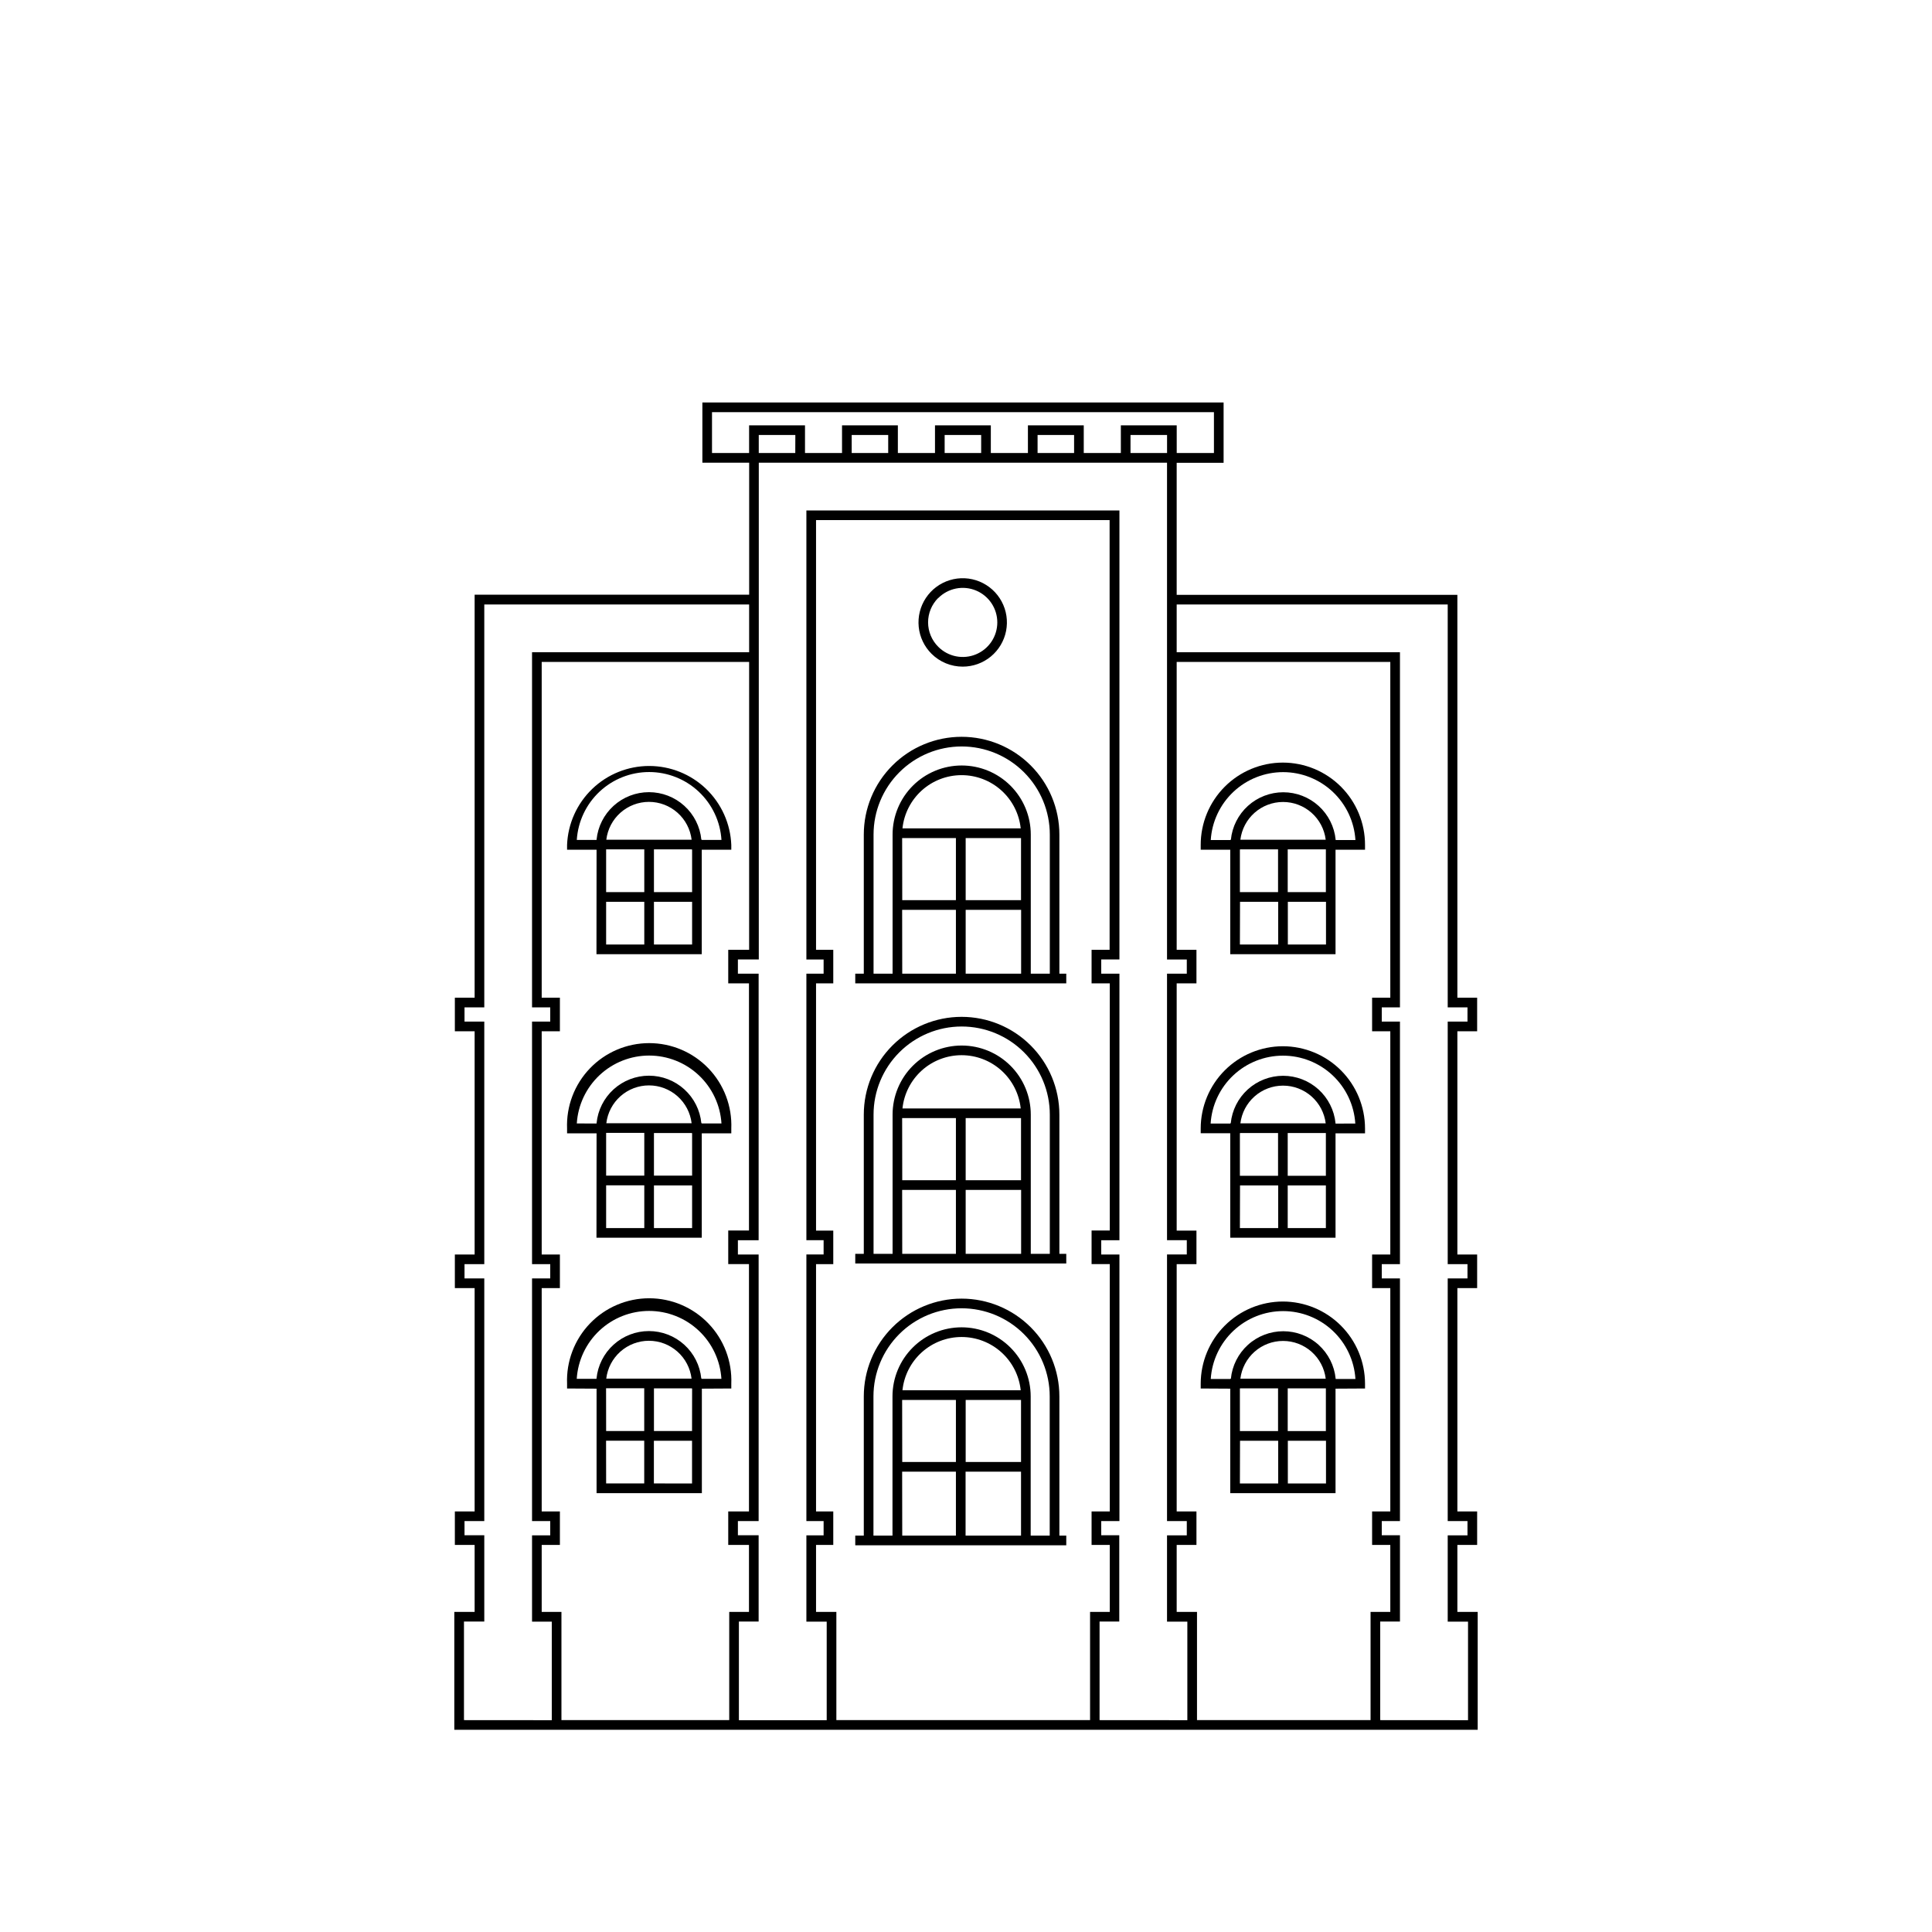 <svg width="600" height="600" viewBox="0 0 600 600" fill="none" xmlns="http://www.w3.org/2000/svg">
<path d="M298.999 207.03C302.176 207.025 305.252 205.918 307.705 203.898C310.157 201.879 311.833 199.071 312.447 195.954C313.061 192.837 312.576 189.604 311.073 186.805C309.57 184.006 307.143 181.815 304.206 180.605C301.268 179.395 298.002 179.241 294.964 180.169C291.926 181.097 289.304 183.05 287.544 185.696C285.785 188.341 284.997 191.514 285.315 194.675C285.633 197.836 287.038 200.788 289.289 203.03C290.565 204.302 292.079 205.311 293.746 205.997C295.412 206.684 297.197 207.034 298.999 207.03ZM291.409 185.71C292.91 184.21 294.822 183.189 296.903 182.775C298.984 182.362 301.141 182.575 303.101 183.387C305.062 184.2 306.737 185.575 307.916 187.339C309.094 189.104 309.723 191.178 309.723 193.3C309.723 195.422 309.094 197.496 307.916 199.26C306.737 201.025 305.062 202.4 303.101 203.212C301.141 204.025 298.984 204.238 296.903 203.824C294.822 203.411 292.91 202.39 291.409 200.89C290.405 199.899 289.607 198.719 289.061 197.418C288.514 196.117 288.231 194.721 288.226 193.31C288.221 191.899 288.496 190.502 289.033 189.197C289.571 187.893 290.361 186.708 291.359 185.71H291.409Z" fill="black"/>
<path d="M452.6 500.59V479.79H458.74V469.39H452.6V400.03H458.74V389.6H452.6V320.27H458.74V309.84H452.6V184.73H365.43V143.73H380V125H218.13V143.69H232.66V184.69H147.4V309.84H141.26V320.27H147.4V389.6H141.26V400.03H147.4V469.39H141.26V479.79H147.4V500.59H141.09V537.2H458.91V500.59H452.6ZM362.44 140.69H351.09V135.09H362.44V140.69ZM232.64 140.69H221.12V128H377V140.69H365.44V132.09H348.09V140.69H336.57V132.09H319.23V140.69H307.71V132.09H290.37V140.69H278.84V132.09H261.5V140.69H250V132.09H232.64V140.69ZM333.57 140.69H322.23V135.09H333.57V140.69ZM304.71 140.69H293.37V135.09H304.71V140.69ZM275.84 140.69H264.5V135.09H275.84V140.69ZM246.98 140.69H235.64V135.09H247L246.98 140.69ZM144.09 534.2V503.59H150.4V476.79H144.26V472.39H150.4V397.03H144.26V392.6H150.4V317.27H144.26V312.84H150.4V187.73H232.65V202.56H165.23V312.84H170.88V317.27H165.23V392.6H170.88V397.03H165.23V472.39H170.88V476.81H165.23V503.61H171.36V534.22L144.09 534.2ZM174.36 534.2V500.59H168.23V479.79H173.88V469.39H168.23V400.03H173.88V389.6H168.23V320.27H173.88V309.84H168.23V205.56H232.65V294.98H226.16V305.39H232.6V382.15H226.16V392.58H232.6V469.39H226.16V479.79H232.6V500.59H226.47V534.2H174.36ZM259.74 534.2V500.59H253.43V479.79H258.78V469.39H253.43V392.6H258.78V382.17H253.43V305.39H258.78V294.98H253.43V161.52H344.6V294.98H339V305.39H344.65V382.15H339V392.58H344.65V469.39H339V479.79H344.65V500.59H338.53V534.2H259.74ZM341.48 534.2V503.59H347.6V476.79H342V472.39H347.65V389.6H342V385.17H347.65V302.39H342V297.96H347.65V158.52H250.43V297.98H255.78V302.39H250.43V385.15H255.78V389.58H250.43V472.39H255.78V476.81H250.43V503.61H256.74V534.22H229.47V503.59H235.6V476.79H229.16V472.39H235.6V389.6H229.16V385.17H235.6V302.39H229.16V297.96H235.65V143.69H362.43V297.98H368.57V302.39H362.43V385.15H368.57V389.58H362.43V472.39H368.57V476.81H362.43V503.61H368.74V534.22L341.48 534.2ZM371.74 534.2V500.59H365.43V479.79H371.57V469.39H365.43V392.6H371.57V382.17H365.43V305.39H371.57V294.98H365.43V205.56H431.77V309.84H426.12V320.27H431.77V389.6H426.12V400.03H431.77V469.39H426.12V479.79H431.77V500.59H425.64V534.2H371.74ZM428.64 534.2V503.59H434.77V476.79H429.12V472.39H434.77V397.03H429.12V392.6H434.77V317.27H429.12V312.84H434.77V202.56H365.43V187.73H449.6V312.84H455.74V317.27H449.6V392.6H455.74V397.03H449.6V472.39H455.74V476.81H449.6V503.61H455.91V534.22L428.64 534.2Z" fill="black"/>
<path d="M398.401 404.2C391.636 404.208 385.15 406.899 380.368 411.684C375.585 416.468 372.896 422.955 372.891 429.72V431.21L382.061 431.26V463.71H414.761V431.26L423.921 431.21V429.72C423.913 422.954 421.221 416.468 416.437 411.683C411.653 406.899 405.166 404.208 398.401 404.2ZM411.761 444.44H399.911V431.16H411.761V444.44ZM385.211 428.16C385.609 424.926 387.176 421.95 389.616 419.791C392.057 417.632 395.202 416.441 398.461 416.441C401.719 416.441 404.865 417.632 407.305 419.791C409.746 421.95 411.313 424.926 411.711 428.16H385.211ZM385.101 431.27V431.16H396.911V444.44H385.061V431.27H385.101ZM385.101 447.44H396.951V460.71H385.061L385.101 447.44ZM399.951 460.71V447.44H411.801V460.71H399.951ZM414.801 428.26V428.16C414.4 424.123 412.513 420.38 409.506 417.656C406.499 414.933 402.587 413.425 398.531 413.425C394.474 413.425 390.562 414.933 387.555 417.656C384.549 420.38 382.661 424.123 382.261 428.16H382.131V428.26H376.011C376.372 422.548 378.897 417.188 383.07 413.27C387.243 409.353 392.752 407.173 398.476 407.173C404.199 407.173 409.708 409.353 413.881 413.27C418.055 417.188 420.579 422.548 420.941 428.26H414.801Z" fill="black"/>
<path d="M398.401 324.92C391.636 324.928 385.15 327.619 380.368 332.404C375.585 337.188 372.896 343.675 372.891 350.44V351.93H382.061V384.39H414.761V351.97H423.921V350.48C423.923 343.707 421.237 337.21 416.451 332.417C411.666 327.625 405.173 324.928 398.401 324.92ZM411.761 365.15H399.911V351.87H411.761V365.15ZM385.211 348.87C385.609 345.636 387.176 342.66 389.616 340.501C392.057 338.342 395.202 337.151 398.461 337.151C401.719 337.151 404.865 338.342 407.305 340.501C409.746 342.66 411.313 345.636 411.711 348.87H385.211ZM385.101 351.99V351.87H396.911V365.15H385.061V351.99H385.101ZM385.101 368.15H396.951V381.39H385.061L385.101 368.15ZM399.911 381.39V368.15H411.761V381.39H399.911ZM414.761 348.94V348.83C414.36 344.793 412.473 341.05 409.466 338.326C406.459 335.603 402.547 334.095 398.491 334.095C394.434 334.095 390.522 335.603 387.515 338.326C384.509 341.05 382.621 344.793 382.221 348.83H382.091V348.93H375.971C376.332 343.218 378.857 337.858 383.03 333.94C387.203 330.023 392.712 327.843 398.436 327.843C404.159 327.843 409.668 330.023 413.841 333.94C418.015 337.858 420.539 343.218 420.901 348.93L414.761 348.94Z" fill="black"/>
<path d="M398.401 236.83C395.047 236.832 391.727 237.496 388.63 238.782C385.533 240.068 382.719 241.951 380.351 244.325C377.982 246.699 376.103 249.516 374.823 252.615C373.543 255.715 372.887 259.036 372.891 262.39V263.89H382.061V296.34H414.761V263.88H423.921V262.39C423.923 259.036 423.265 255.714 421.984 252.615C420.703 249.515 418.824 246.698 416.454 244.324C414.085 241.951 411.27 240.068 408.173 238.782C405.075 237.496 401.755 236.832 398.401 236.83ZM411.761 277.06H399.911V263.78H411.761V277.06ZM385.211 260.78C385.609 257.546 387.176 254.569 389.616 252.411C392.057 250.252 395.202 249.061 398.461 249.061C401.719 249.061 404.865 250.252 407.305 252.411C409.746 254.569 411.313 257.546 411.711 260.78H385.211ZM385.101 263.9V263.78H396.911V277.06H385.061V263.89L385.101 263.9ZM385.101 280.06H396.951V293.33H385.061L385.101 280.06ZM399.951 293.33V280.06H411.801V293.33H399.951ZM414.801 260.88V260.78C414.4 256.743 412.513 252.999 409.506 250.276C406.499 247.553 402.587 246.045 398.531 246.045C394.474 246.045 390.562 247.553 387.555 250.276C384.549 252.999 382.661 256.743 382.261 260.78H382.131V260.88H376.011C376.372 255.168 378.897 249.808 383.07 245.89C387.243 241.973 392.752 239.792 398.476 239.792C404.199 239.792 409.708 241.973 413.881 245.89C418.055 249.808 420.579 255.168 420.941 260.88H414.801Z" fill="black"/>
<path d="M227.11 431.21V429.72C227.246 426.286 226.687 422.86 225.467 419.648C224.247 416.435 222.39 413.503 220.009 411.025C217.628 408.548 214.77 406.577 211.609 405.23C208.447 403.884 205.046 403.19 201.61 403.19C198.173 403.19 194.772 403.884 191.611 405.23C188.449 406.577 185.592 408.548 183.211 411.025C180.829 413.503 178.973 416.435 177.753 419.648C176.533 422.86 175.974 426.286 176.11 429.72V431.21L185.27 431.26V463.71H217.97V431.26L227.11 431.21ZM179.11 428.21C179.472 422.498 181.996 417.138 186.169 413.22C190.342 409.303 195.851 407.122 201.575 407.122C207.299 407.122 212.807 409.303 216.981 413.22C221.154 417.138 223.678 422.498 224.04 428.21H217.92V428.11H217.79C217.389 424.073 215.502 420.329 212.495 417.606C209.488 414.883 205.576 413.375 201.52 413.375C197.463 413.375 193.551 414.883 190.545 417.606C187.538 420.329 185.651 424.073 185.25 428.11V428.21H179.11ZM188.22 431.14H200.07V444.42H188.24L188.22 431.14ZM188.28 428.14C188.669 424.9 190.231 421.916 192.672 419.75C195.112 417.585 198.262 416.389 201.525 416.389C204.788 416.389 207.937 417.585 210.378 419.75C212.819 421.916 214.381 424.9 214.77 428.14H188.28ZM188.22 447.42H200.07V460.69H188.24L188.22 447.42ZM203.07 460.69V447.44H214.92V460.71L203.07 460.69ZM214.92 444.42H203.09V431.16H214.89V431.27H214.94L214.92 444.42Z" fill="black"/>
<path d="M185.24 384.39H217.94V351.97H227.11V350.48C227.246 347.046 226.687 343.62 225.467 340.408C224.247 337.196 222.39 334.263 220.009 331.785C217.628 329.308 214.77 327.337 211.609 325.99C208.447 324.644 205.046 323.95 201.61 323.95C198.173 323.95 194.772 324.644 191.611 325.99C188.449 327.337 185.592 329.308 183.211 331.785C180.829 334.263 178.973 337.196 177.753 340.408C176.533 343.62 175.974 347.046 176.11 350.48V351.97H185.27L185.24 384.39ZM188.24 351.83H200.09V365.11H188.24V351.83ZM188.3 348.83C188.689 345.59 190.251 342.606 192.692 340.44C195.132 338.275 198.282 337.079 201.545 337.079C204.808 337.079 207.957 338.275 210.398 340.44C212.839 342.606 214.401 345.59 214.79 348.83H188.3ZM188.24 368.11H200.09V381.39H188.24V368.11ZM203.09 381.39V368.15H214.94V381.39H203.09ZM214.94 365.11H203.09V351.87H214.89V351.99H214.94V365.11ZM179.13 348.9C179.492 343.188 182.016 337.828 186.189 333.91C190.362 329.993 195.871 327.812 201.595 327.812C207.319 327.812 212.827 329.993 217.001 333.91C221.174 337.828 223.698 343.188 224.06 348.9H217.94V348.8H217.81C217.409 344.763 215.522 341.019 212.515 338.296C209.508 335.573 205.596 334.065 201.54 334.065C197.483 334.065 193.571 335.573 190.565 338.296C187.558 341.019 185.671 344.763 185.27 348.8V348.91L179.13 348.9Z" fill="black"/>
<path d="M185.239 296.33H217.939V263.88H227.109V262.39C226.848 255.802 224.048 249.57 219.294 245.001C214.54 240.432 208.203 237.88 201.609 237.88C195.016 237.88 188.678 240.432 183.925 245.001C179.171 249.57 176.37 255.802 176.109 262.39V263.89H185.269L185.239 296.33ZM188.239 263.78H200.089V277.06H188.239V263.78ZM188.299 260.78C188.688 257.54 190.251 254.556 192.691 252.39C195.132 250.225 198.282 249.029 201.544 249.029C204.807 249.029 207.957 250.225 210.397 252.39C212.838 254.556 214.401 257.54 214.789 260.78H188.299ZM188.239 280.06H200.089V293.33H188.239V280.06ZM203.089 293.33V280.06H214.939V293.33H203.089ZM214.939 277.06H203.089V263.78H214.889V263.9H214.939V277.06ZM179.129 260.85C179.491 255.138 182.015 249.778 186.189 245.86C190.362 241.943 195.871 239.763 201.594 239.763C207.318 239.763 212.827 241.943 217 245.86C221.173 249.778 223.698 255.138 224.059 260.85H217.939V260.75H217.809C217.409 256.713 215.521 252.97 212.515 250.247C209.508 247.523 205.596 246.015 201.539 246.015C197.483 246.015 193.571 247.523 190.564 250.247C187.557 252.97 185.67 256.713 185.269 260.75V260.85H179.129Z" fill="black"/>
<path d="M328.999 259.19C328.999 251.135 325.8 243.41 320.104 237.715C314.409 232.02 306.684 228.82 298.629 228.82C290.575 228.82 282.85 232.02 277.155 237.715C271.459 243.41 268.259 251.135 268.259 259.19V302.39H265.609V305.39H331.139V302.39H328.999V259.19ZM317.089 260.27V279.56H299.899V260.27H317.089ZM280.269 257.27C280.744 252.731 282.883 248.529 286.273 245.474C289.664 242.419 294.066 240.729 298.629 240.729C303.193 240.729 307.595 242.419 310.986 245.474C314.376 248.529 316.515 252.731 316.989 257.27H280.269ZM280.169 260.27H296.869V279.56H280.199L280.169 260.27ZM280.169 282.56H296.869V302.39H280.199L280.169 282.56ZM299.899 302.39V282.56H317.119V302.39H299.899ZM320.119 302.39V259.19C320.119 253.498 317.858 248.04 313.834 244.015C309.809 239.991 304.351 237.73 298.659 237.73C292.968 237.73 287.509 239.991 283.485 244.015C279.46 248.04 277.199 253.498 277.199 259.19V302.39H271.289V259.19C271.289 251.931 274.173 244.969 279.306 239.836C284.439 234.703 291.4 231.82 298.659 231.82C305.918 231.82 312.88 234.703 318.013 239.836C323.146 244.969 326.029 251.931 326.029 259.19V302.39H320.119Z" fill="black"/>
<path d="M328.999 346.16C328.999 338.105 325.8 330.38 320.104 324.685C314.409 318.989 306.684 315.79 298.629 315.79C290.575 315.79 282.85 318.989 277.155 324.685C271.459 330.38 268.259 338.105 268.259 346.16V389.39H265.609V392.39H331.139V389.39H328.999V346.16ZM317.089 347.24V366.53H299.899V347.24H317.089ZM280.269 344.24C280.744 339.701 282.883 335.499 286.273 332.444C289.664 329.389 294.066 327.699 298.629 327.699C303.193 327.699 307.595 329.389 310.986 332.444C314.376 335.499 316.515 339.701 316.989 344.24H280.269ZM280.169 347.24H296.869V366.53H280.199L280.169 347.24ZM280.169 369.53H296.869V389.39H280.199L280.169 369.53ZM299.899 389.39V369.53H317.119V389.39H299.899ZM320.119 389.39V346.16C320.119 340.468 317.858 335.01 313.834 330.985C309.809 326.961 304.351 324.7 298.659 324.7C292.968 324.7 287.509 326.961 283.485 330.985C279.46 335.01 277.199 340.468 277.199 346.16V389.39H271.289V346.16C271.289 338.901 274.173 331.939 279.306 326.806C284.439 321.673 291.4 318.79 298.659 318.79C305.918 318.79 312.88 321.673 318.013 326.806C323.146 331.939 326.029 338.901 326.029 346.16V389.39H320.119Z" fill="black"/>
<path d="M328.999 433.67C328.999 425.615 325.8 417.89 320.104 412.195C314.409 406.499 306.684 403.3 298.629 403.3C290.575 403.3 282.85 406.499 277.155 412.195C271.459 417.89 268.259 425.615 268.259 433.67V476.9H265.609V479.9H331.139V476.9H328.999V433.67ZM317.089 434.76V454.04H299.899V434.76H317.089ZM280.269 431.76C280.744 427.221 282.883 423.018 286.273 419.964C289.664 416.909 294.066 415.219 298.629 415.219C303.193 415.219 307.595 416.909 310.986 419.964C314.376 423.018 316.515 427.221 316.989 431.76H280.269ZM280.169 434.76H296.869V454.04H280.199L280.169 434.76ZM280.169 457.04H296.869V476.9H280.199L280.169 457.04ZM299.869 476.9V457.04H317.089V476.9H299.869ZM320.089 476.9V433.67C320.089 427.978 317.828 422.52 313.804 418.495C309.779 414.471 304.321 412.21 298.629 412.21C292.938 412.21 287.479 414.471 283.455 418.495C279.43 422.52 277.169 427.978 277.169 433.67V476.9H271.259V433.67C271.259 426.411 274.143 419.449 279.276 414.316C284.409 409.183 291.37 406.3 298.629 406.3C305.888 406.3 312.85 409.183 317.983 414.316C323.116 419.449 325.999 426.411 325.999 433.67V476.9H320.089Z" fill="black"/>
</svg>
